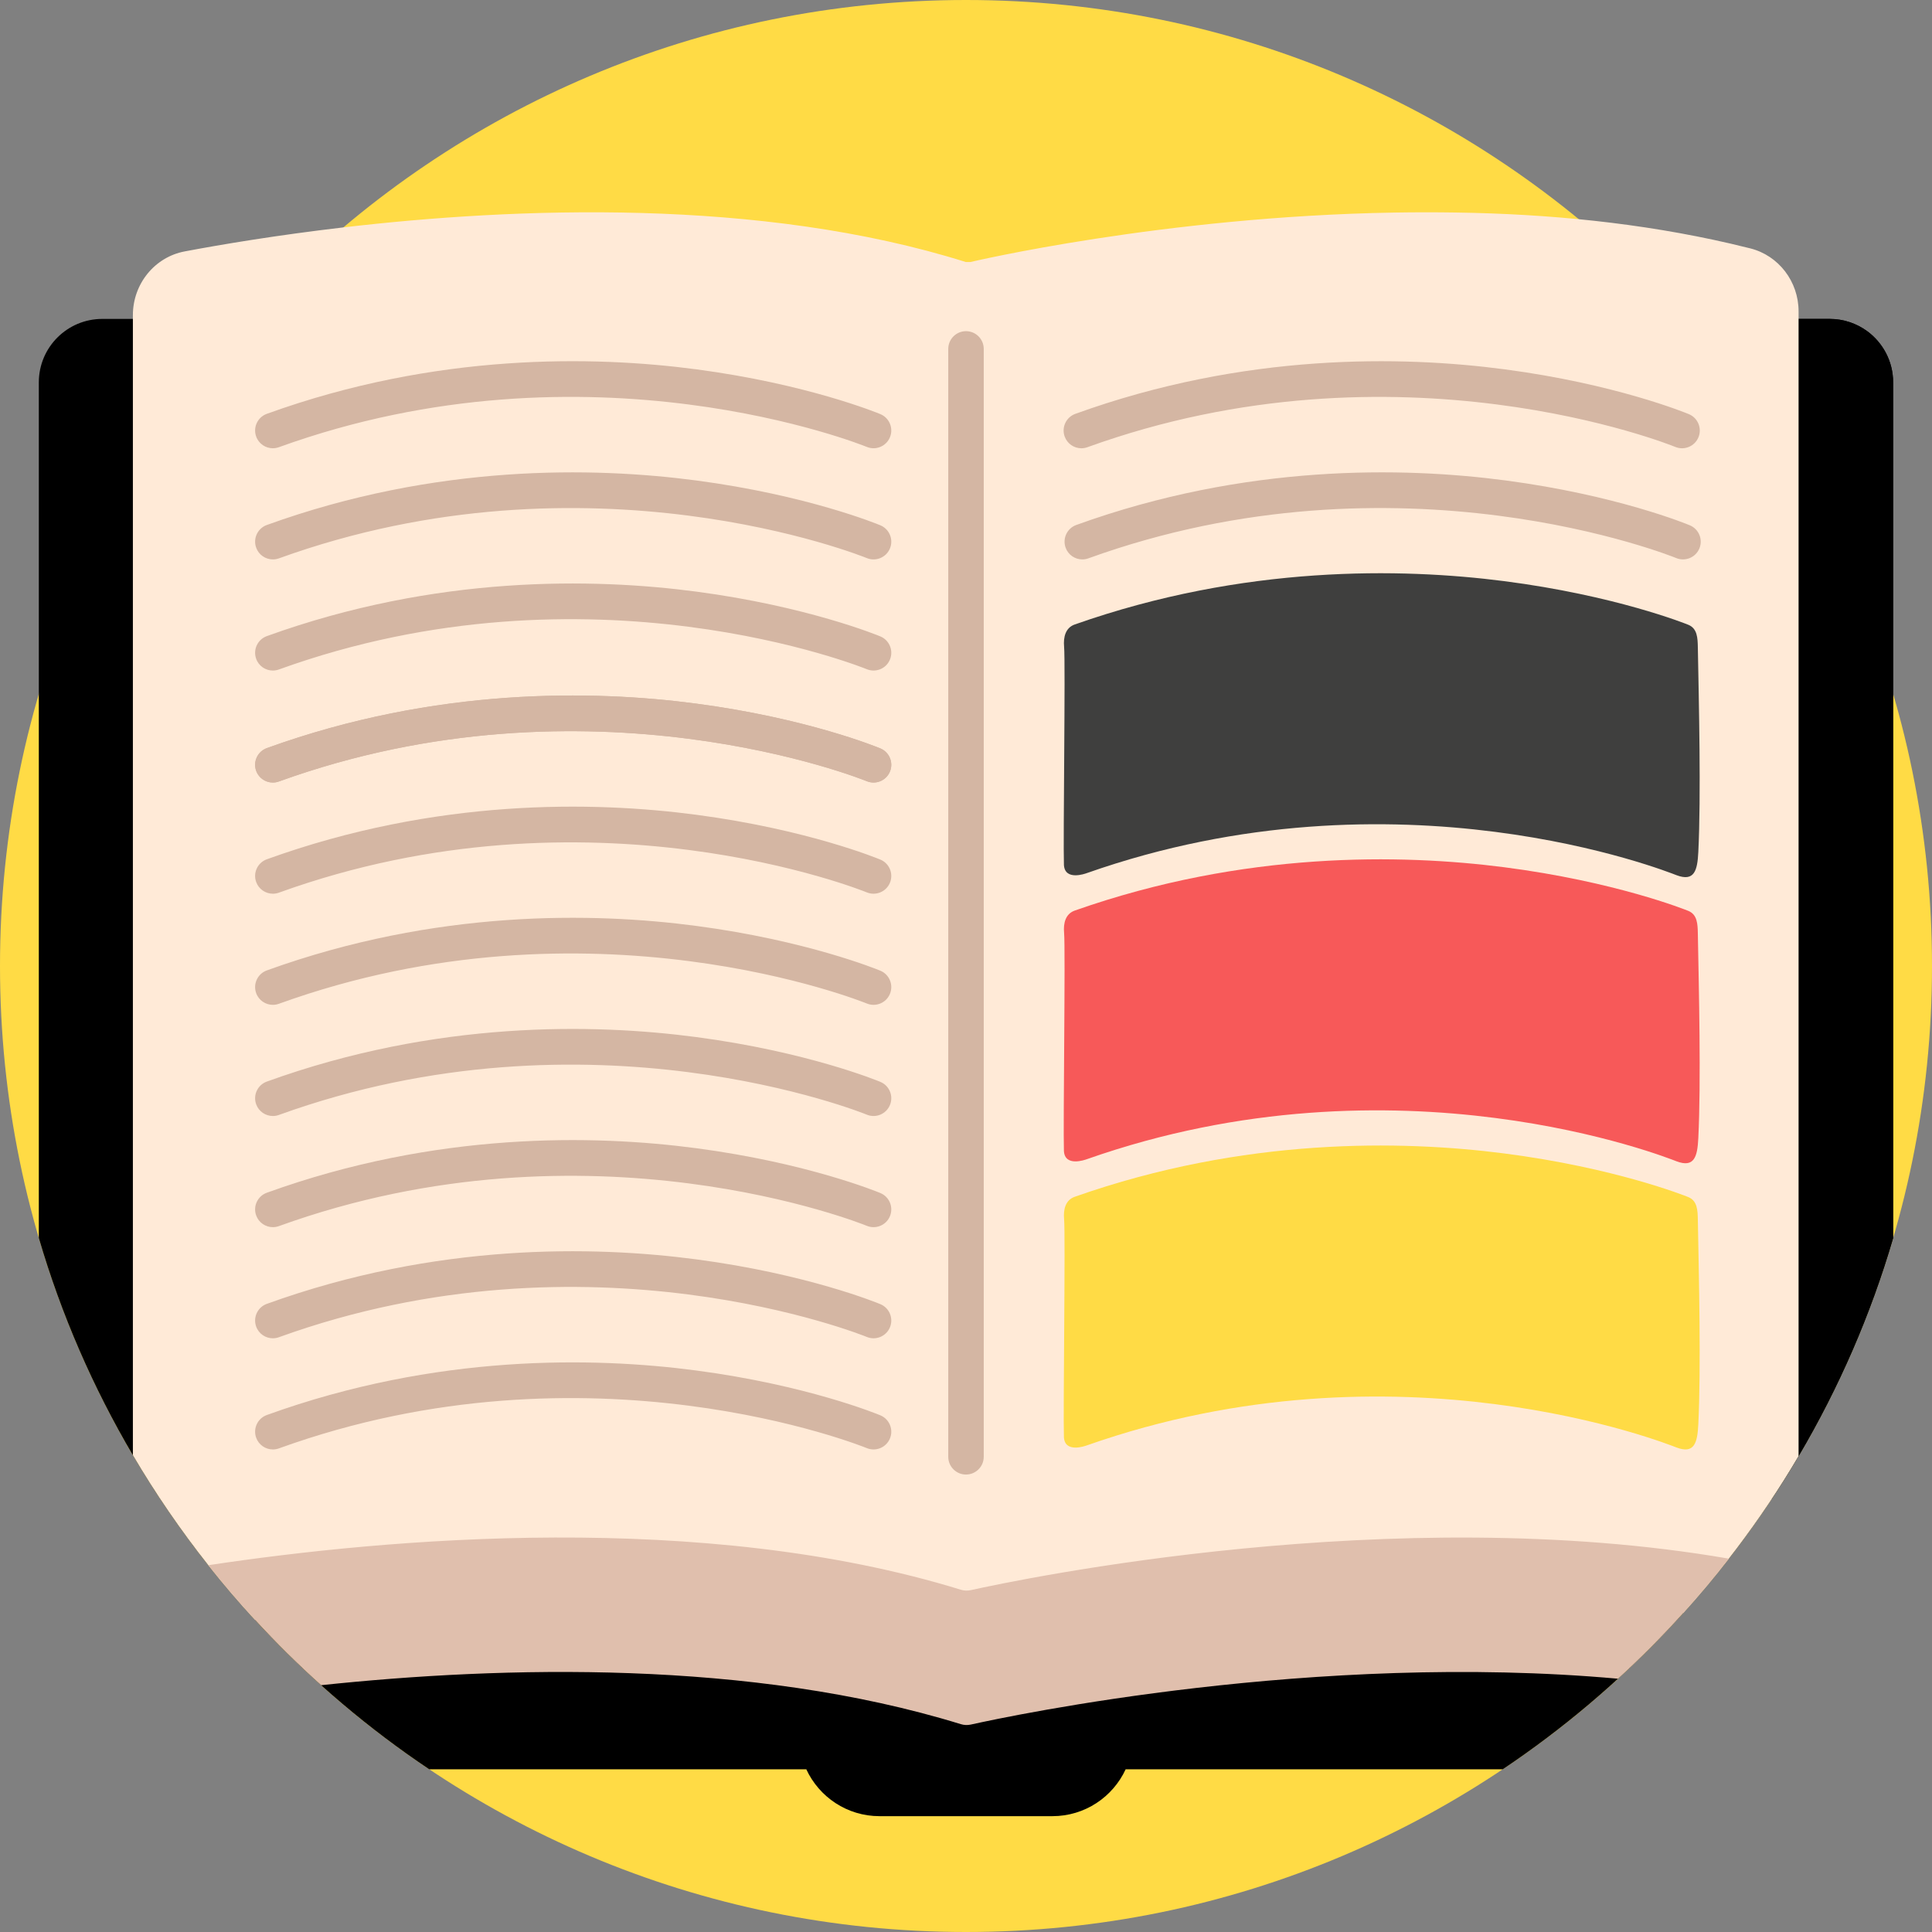 <?xml version="1.0" encoding="UTF-8"?><svg id="Capa_2" xmlns="http://www.w3.org/2000/svg" width="136.652" height="136.652" viewBox="0 0 136.652 136.652"><rect x="0" y="0" width="136.652" height="136.652" fill="#808080" stroke="none"/><defs><style>.cls-1{fill:#f75959;}.cls-2{fill:#ffead7;}.cls-3{fill:#ffdb45;}.cls-4{fill:#d4b6a3;}.cls-5{fill:#e0bfad;}.cls-6{fill:#3f3f3e;}</style></defs><g id="Layer_1"><path class="cls-3" d="m136.652,68.326c0,37.736-30.59,68.326-68.326,68.326S0,106.062,0,68.326,30.59,0,68.326,0s68.326,30.59,68.326,68.326h0Z"/><path d="m133.903,27.044v60.528c-1.59,5.436-3.841,10.589-6.657,15.37-.009.019-.02.036-.031.053-5.201,8.829-12.412,16.447-20.925,22.149h-26.672c-.906,1.958-2.884,3.315-5.182,3.315h-12.223c-2.298,0-4.276-1.357-5.182-3.315h-26.67c-8.534-5.713-15.76-13.362-20.963-22.216-2.814-4.78-5.062-9.93-6.652-15.363V27.044c0-2.479,2.011-4.487,4.49-4.487h122.175c.993,0,1.911.324,2.655.867,1.112.817,1.835,2.133,1.835,3.62h0Z"/><path d="m127.247,102.942c2.816-4.78,5.067-9.934,6.657-15.37V27.044c0-1.487-.723-2.802-1.835-3.62-.744-.543-1.663-.867-2.655-.867h-4.102v83.477c.661-.997,1.298-2.009,1.905-3.039.011-.018.023-.034.031-.053h0Z"/><path class="cls-2" d="m123.805,17.57c-.466-.117-.934-.231-1.405-.34-6.368-1.47-12.886-2.1-19.414-2.198-1.475-.022-2.936-.022-4.376.003-16.376.276-29.968,3.497-29.968,3.497h-.333c-14.532-4.568-31.92-3.862-44.021-2.448-4.694.549-8.595,1.202-11.222,1.698-2.122.398-3.667,2.293-3.667,4.509v80.636c1.598,2.719,3.383,5.318,5.332,7.781,1.054,1.33,2.156,2.622,3.311,3.871,13.082-1.723,33.445-2.979,50.267,2.312h.36s25.934-6.147,50.394-2.806c1.122-1.239,2.196-2.521,3.221-3.841.195-.248.388-.498.578-.753,1.572-2.078,3.026-4.244,4.353-6.497V22.024c0-2.113-1.411-3.948-3.41-4.454h0Z"/><path class="cls-5" d="m122.285,110.245c-1.026,1.32-2.1,2.602-3.221,3.841-1.461,1.623-3.003,3.176-4.618,4.652-21.404-1.931-42.781,2.576-45.778,3.242-.238.051-.48.043-.711-.03-14.86-4.579-32.401-4.113-45.243-2.755-1.632-1.461-3.193-3.004-4.671-4.615-1.155-1.249-2.257-2.541-3.311-3.871,12.659-1.905,34.969-3.893,53.225,1.733.231.072.473.08.711.03,3.366-.747,29.89-6.333,53.617-2.226h0Z"/><path class="cls-4" d="m19.299,102.521c-.513,0-.996-.318-1.18-.829-.236-.652.102-1.371.754-1.607,11.989-4.336,23.129-4.106,30.365-3.15,7.853,1.038,12.824,3.085,13.031,3.172.64.267.942,1.001.676,1.641-.266.639-1.001.942-1.641.676-.242-.1-19.614-7.922-41.577.022-.141.051-.286.075-.427.075h0Z"/><path class="cls-4" d="m19.299,94.659c-.513,0-.996-.317-1.18-.828-.236-.651.102-1.372.754-1.608,11.989-4.335,23.129-4.106,30.365-3.149,7.853,1.038,12.824,3.084,13.031,3.17.64.267.942,1.002.676,1.641-.266.64-1.001.943-1.641.676-.242-.099-19.614-7.92-41.577.022-.141.051-.286.075-.427.075h0Z"/><path class="cls-4" d="m19.299,86.798c-.513,0-.996-.318-1.18-.829-.236-.651.102-1.371.754-1.606,11.989-4.336,23.129-4.107,30.365-3.15,7.853,1.038,12.824,3.085,13.031,3.172.64.266.942,1.001.676,1.641-.266.639-1,.942-1.64.676-.193-.08-19.587-7.932-41.578.022-.141.05-.286.075-.427.075h0Z"/><path class="cls-4" d="m19.299,78.936c-.513,0-.996-.318-1.18-.829-.236-.651.102-1.371.754-1.606,11.989-4.336,23.129-4.106,30.365-3.149,7.853,1.037,12.824,3.084,13.031,3.17.64.267.942,1.001.676,1.641-.266.639-1.001.944-1.641.676-.242-.1-19.614-7.922-41.577.022-.141.051-.286.075-.427.075h0Z"/><path class="cls-4" d="m19.299,71.074c-.513,0-.996-.317-1.18-.828-.236-.652.102-1.372.754-1.608,11.989-4.335,23.129-4.106,30.365-3.149,7.853,1.039,12.824,3.084,13.031,3.17.64.267.942,1.002.676,1.641-.266.64-1,.943-1.64.677-.193-.08-19.587-7.932-41.578.021-.141.051-.286.075-.427.075h0Z"/><path class="cls-4" d="m19.299,63.213c-.513,0-.996-.318-1.18-.829-.236-.651.102-1.371.754-1.606,11.989-4.336,23.129-4.106,30.365-3.15,7.853,1.038,12.824,3.085,13.031,3.172.64.266.942,1.001.676,1.641-.266.639-1.001.942-1.641.676-.242-.1-19.614-7.921-41.577.022-.141.05-.286.075-.427.075h0Z"/><path class="cls-4" d="m19.299,55.351c-.513,0-.996-.317-1.18-.828-.236-.651.102-1.372.754-1.608,11.989-4.335,23.129-4.106,30.365-3.149,7.853,1.038,12.824,3.084,13.031,3.17.64.267.942,1.002.676,1.641-.266.64-1,.942-1.64.677-.193-.08-19.587-7.932-41.578.021-.141.051-.286.075-.427.075h0Z"/><path class="cls-4" d="m19.299,55.351c-.513,0-.996-.317-1.18-.828-.236-.651.102-1.372.754-1.608,11.989-4.335,23.129-4.106,30.365-3.149,7.853,1.038,12.824,3.084,13.031,3.17.64.267.942,1.002.676,1.641-.266.64-1,.942-1.64.677-.193-.08-19.587-7.932-41.578.021-.141.051-.286.075-.427.075h0Z"/><path class="cls-4" d="m76.485,31.707c-.513,0-.994-.317-1.18-.829-.235-.651.102-1.371.754-1.606,11.987-4.336,23.129-4.106,30.365-3.149,7.853,1.037,12.824,3.084,13.031,3.17.64.267.943,1.002.676,1.641-.266.64-1.001.943-1.641.676-.242-.099-19.614-7.922-41.577.022-.141.051-.286.075-.428.075h0Z"/><path class="cls-4" d="m68.326,104.296c-.693,0-1.255-.562-1.255-1.255V24.678c0-.692.562-1.254,1.255-1.254s1.255.562,1.255,1.254v78.362c0,.693-.562,1.255-1.255,1.255h0Z"/><path class="cls-4" d="m19.299,47.429c-.513,0-.996-.317-1.18-.828-.236-.652.102-1.372.754-1.608,11.989-4.335,23.129-4.106,30.365-3.149,7.853,1.039,12.824,3.084,13.031,3.17.64.267.942,1.002.676,1.641-.266.64-1,.943-1.64.677-.193-.08-19.587-7.932-41.578.021-.141.051-.286.075-.427.075h0Z"/><path class="cls-4" d="m19.299,39.568c-.513,0-.996-.318-1.18-.829-.236-.651.102-1.371.754-1.606,11.989-4.336,23.129-4.106,30.365-3.15,7.853,1.038,12.824,3.085,13.031,3.172.64.266.942,1.001.676,1.641-.266.639-1.001.942-1.641.676-.242-.1-19.614-7.921-41.577.022-.141.05-.286.075-.427.075h0Z"/><path class="cls-4" d="m19.299,31.706c-.513,0-.996-.317-1.18-.828-.236-.651.102-1.372.754-1.608,11.989-4.335,23.129-4.106,30.365-3.149,7.853,1.038,12.824,3.084,13.031,3.17.64.267.942,1.002.676,1.641-.266.64-1,.942-1.64.677-.193-.08-19.587-7.932-41.578.021-.141.051-.286.075-.427.075h0Z"/><path class="cls-4" d="m76.552,39.568c-.514,0-.996-.318-1.18-.829-.235-.652.101-1.371.753-1.607,11.989-4.336,23.129-4.106,30.365-3.15,7.853,1.038,12.824,3.085,13.032,3.172.639.267.942,1.001.676,1.641-.267.639-1.001.941-1.641.676-.193-.08-19.587-7.931-41.578.022-.141.051-.286.075-.426.075h0Z"/><path class="cls-1" d="m75.252,81.409c-.061-1.757.116-14.29.012-15.437-.061-.672.101-1.337.753-1.566,11.988-4.224,23.129-3.998,30.365-3.067,7.853,1.012,12.824,3.004,13.032,3.088.639.26.663.924.676,1.599.072,3.928.232,10.461.033,14.479-.064,1.299-.276,2.114-1.545,1.633-.609-.231-19.716-7.892-41.707-.146-.141.05-1.553.554-1.619-.582Z"/><path class="cls-6" d="m75.252,61.173c-.061-1.757.116-14.29.012-15.437-.061-.672.101-1.337.753-1.566,11.988-4.224,23.129-3.998,30.365-3.067,7.853,1.012,12.824,3.004,13.032,3.088.639.26.663.924.676,1.599.072,3.928.232,10.461.033,14.479-.064,1.299-.276,2.114-1.545,1.633-.609-.231-19.716-7.892-41.707-.146-.141.05-1.553.554-1.619-.582Z"/><path class="cls-3" d="m75.252,101.652c-.061-1.757.116-14.29.012-15.437-.061-.672.101-1.337.753-1.566,11.988-4.224,23.129-3.998,30.365-3.067,7.853,1.012,12.824,3.004,13.032,3.088.639.26.663.924.676,1.599.072,3.928.232,10.461.033,14.479-.064,1.299-.276,2.114-1.545,1.633-.609-.231-19.716-7.892-41.707-.146-.141.05-1.553.554-1.619-.582Z"/></g></svg>